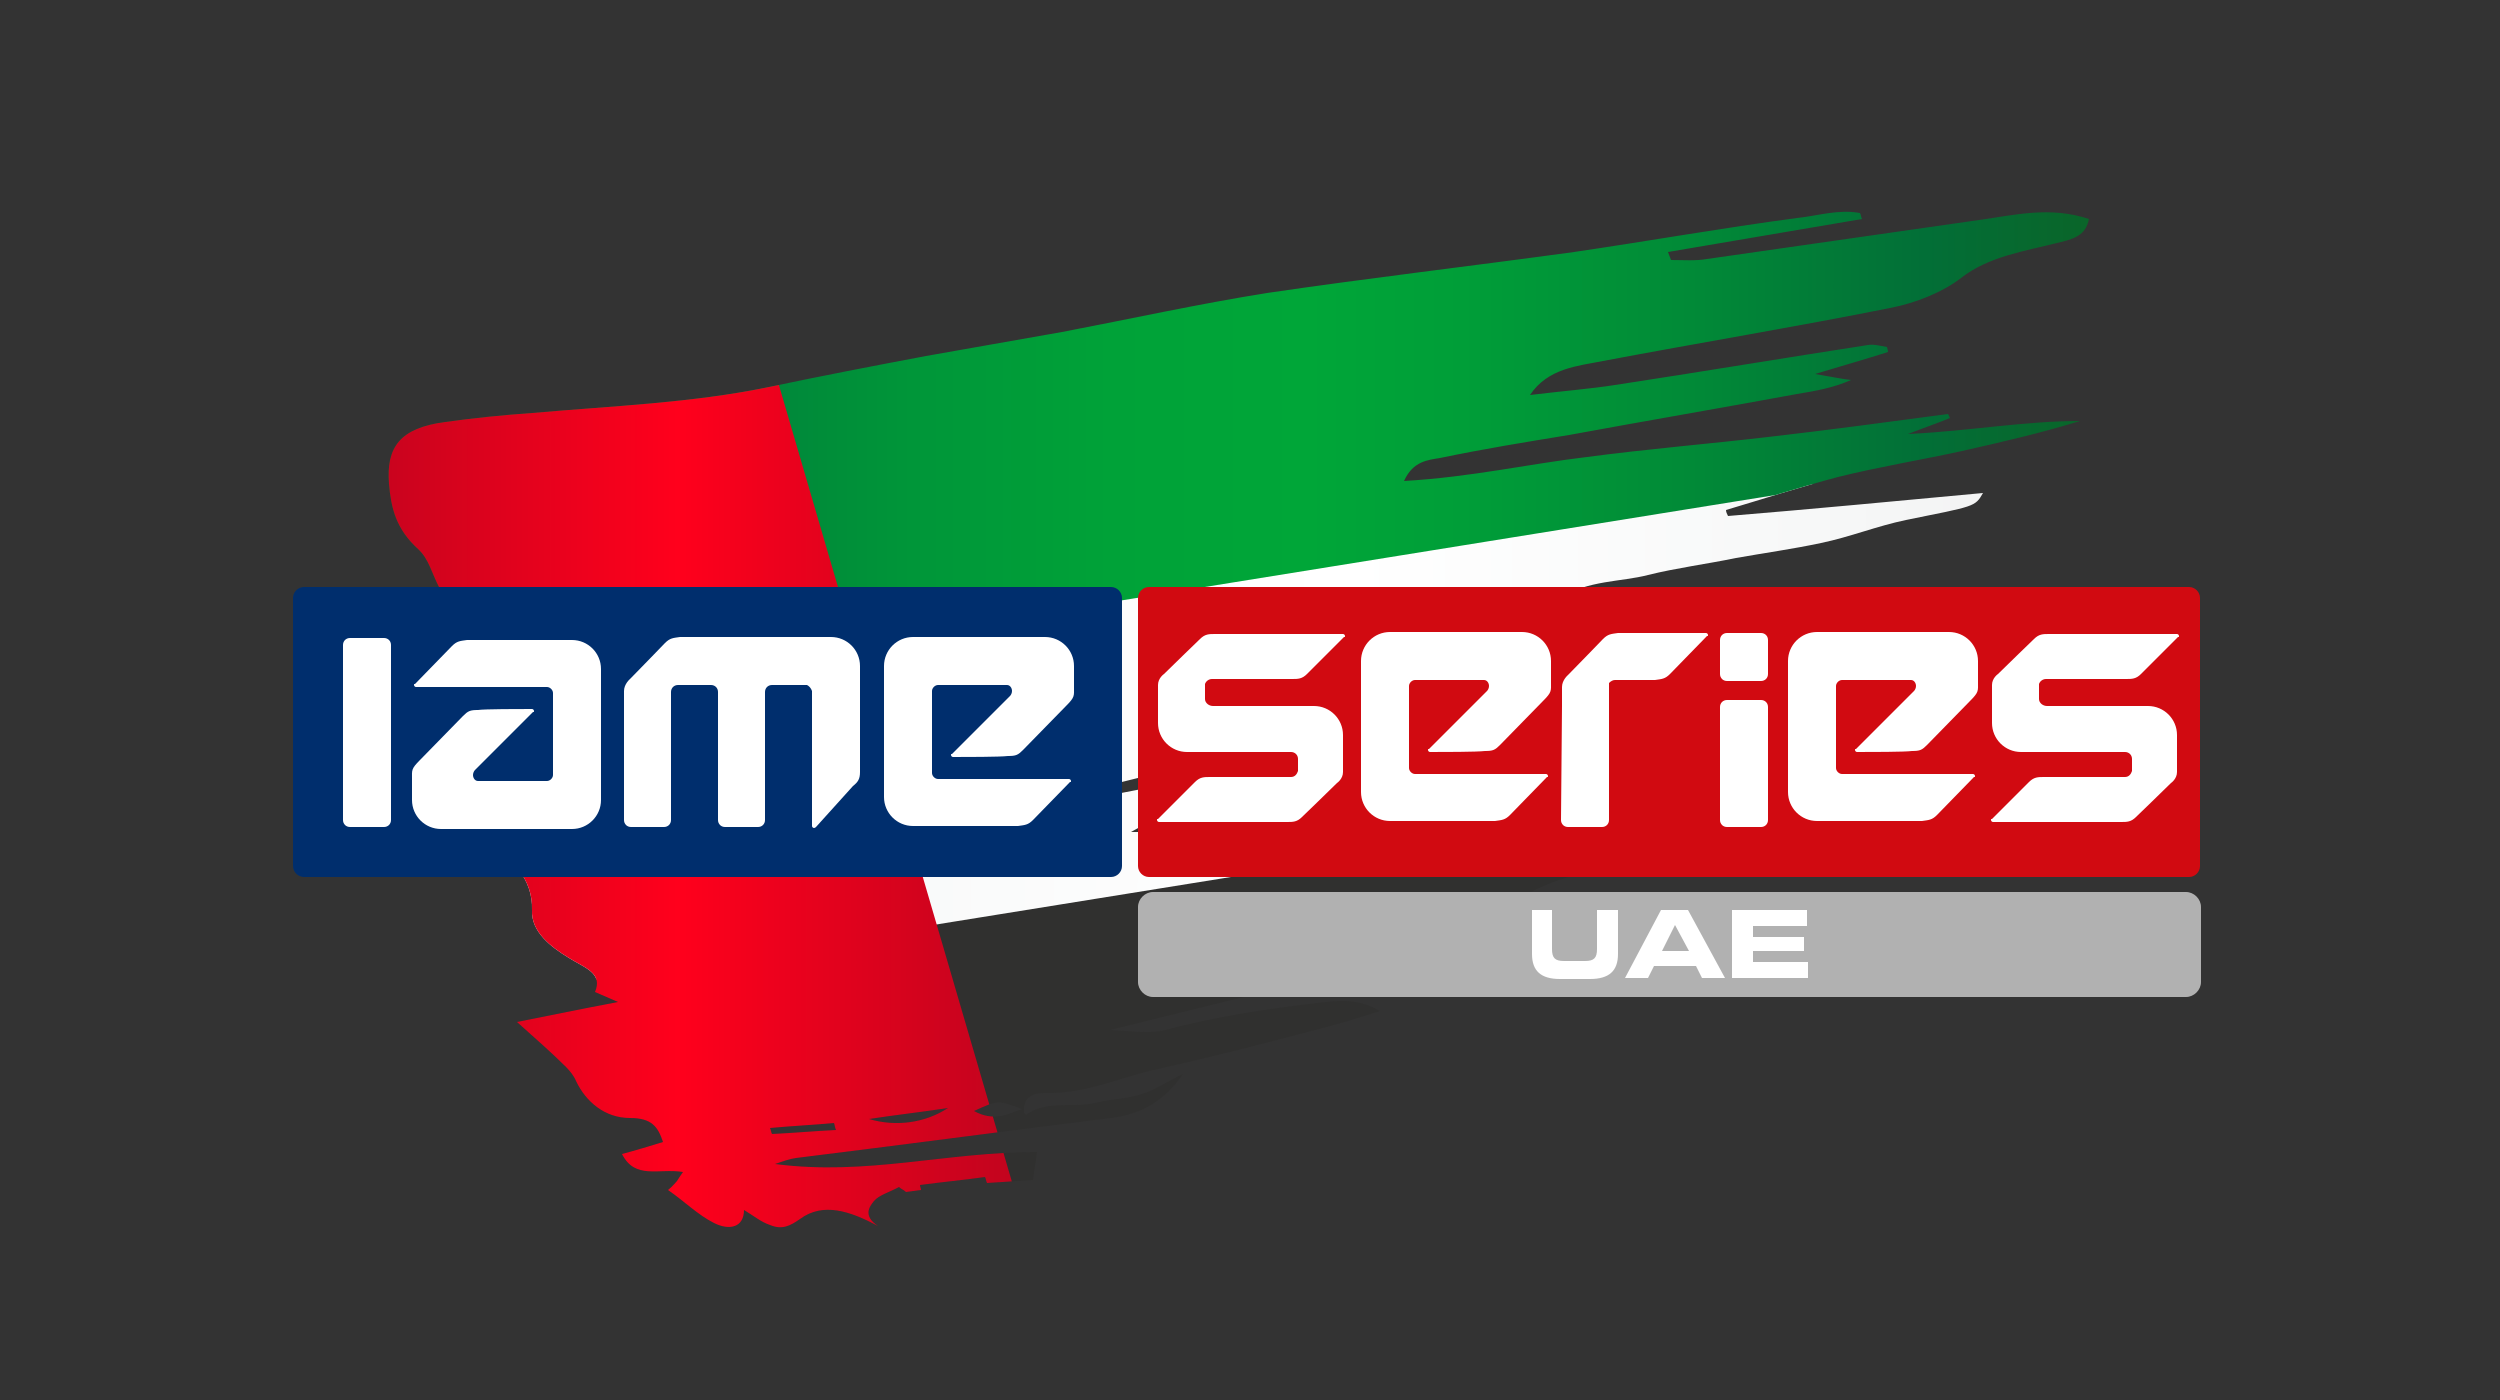 <?xml version="1.0" encoding="utf-8"?>
<svg xmlns="http://www.w3.org/2000/svg" height="140px" id="Iame_Series_UAE" style="enable-background:new 0 0 250 140;" version="1.1" viewBox="0 0 250 140" width="250px" x="0px" y="0px">
<rect x="0" y="0" width="250" height="140" fill="#333333" stroke="none"/>
<style type="text/css">
	.st0{clip-path:url(#SVGID_00000095326890941288594610000016658062383517543358_);}
	.st1{fill:#30302F;}
	.st2{fill:url(#SVGID_00000161630432793496877000000005543771706522440090_);}
	.st3{fill:url(#SVGID_00000129207304475749530990000000011596829781455801_);}
	.st4{fill:url(#SVGID_00000071550994074897039330000000381683203921767811_);}
	.st5{clip-path:url(#SVGID_00000166674571978456290390000014719801708867511221_);}
	.st6{fill:#D10A11;}
	.st7{fill:#002E6D;}
	.st8{fill:#FFFFFF;}
	.st9{fill:#B1B1B1;}
</style>
<g id="Livello_3">
	<g>
		<g>
			<g>
				<defs>
					<path d="M77.5,116.4c0.9-0.3,1.4-0.5,2.1-0.6c10.5-1.3,21-2.7,31.5-4c3.2-0.4,5.4-1.8,7.2-4.4&#xA;						c-1.7,0.8-2.8,1.6-4.1,2c-1.5,0.5-3.2,0.5-4.7,0.9c-2.2,0.5-5-0.3-6.9,1.2c-0.1-0.1-0.2-0.2-0.2-0.3c0-0.1,0-0.2,0-0.3l0,0&#xA;						c0-1.1,0.8-1.6,2.1-1.6c4.2,0.1,7.5-1.6,11.3-2.4c5.4-1.2,10.8-2.6,16.1-4c2-0.5,3.9-1.1,6.1-1.8c-2.4-1.4-4.5-1-6.3-0.8&#xA;						c-5.2,0.6-10.3,1.4-15.2,2.7c-1.5,0.4-3.5,0.1-5.5,0c11.7-2.9,23.1-5.7,34.6-8.5c-3.1-1.7-5.8,0-9-0.5c0.7-0.3,1.3-0.6,2-0.8&#xA;						c3.8-1,7.7-1.8,11.4-2.8c2.1-0.6,3.8-1.7,5.9-2.4c3-1,6.1-1.7,9.2-2.5c4.6-1.2,9.3-2.4,14-3.4c2.4-0.5,4.8-1.1,6.8-2.8&#xA;						c-2.4,0-4.7-0.4-6.6,0c-3.2,0.6-6.5,0.9-9.8,1c-7,0.1-13.7,1.3-20.3,2.5c-3.9,0.7-8,0.4-12,0.6c3.3-2.9,8.2-3.7,12.1-5.8&#xA;						c-5.5,0.9-11.1,1.7-16.6,2.7c-3.8,0.7-7.5,1.7-11.3,2.4c-2.6,0.5-5.4,0.5-8.3,0.5c4.2-2.5,9.6-3.1,14.5-4.3&#xA;						c5.3-1.3,10.5-2.6,15.8-3.7c5.2-1.1,10.5-2.1,15.7-3.1c-0.5-0.2-1.1-0.6-1.5-0.6c-2.5,0.1-5.1,0.2-7.5,0.5&#xA;						c-1,0.1-1.8,1-2.8,1.1c-4.2,0.5-8,2.4-12.7,1.4c-0.4-0.1-2.9-0.7-1.7,1.2c-1,0.2-2.6,0.8-2.9,0.5c-1.5-1.4-2.4-0.7-3.1,0.1&#xA;						c-1.4,1.4-3.2,1.8-5.7,1.6c-2-0.2-4,0.4-6,0.8c-5.7,1.1-11.4,2.3-17.2,3c14.4-3.5,28.7-7.2,43.2-10.6c14.4-3.3,29-6.3,43.5-9.5&#xA;						c-4.1,0.5-8.4,0.2-12.6,0.4c-4.2,0.1-8.2,1.5-12.6,1c4.1-2.1,9.9-1.3,14.1-4.1c-6,0.3-11.4,0.6-17.7,0.9c3-1.8,6.2-1.6,8.9-2.3&#xA;						c2.8-0.7,5.9-1.1,8.8-1.7c2.8-0.5,5.7-0.9,8.5-1.5c2.9-0.6,5.6-1.7,8.5-2.3c6.9-1.4,6.9-1.3,7.7-2.7c-8.6,0.8-17,1.6-25.5,2.3&#xA;						c-0.1-0.2-0.2-0.4-0.2-0.6c3.7-1.1,7.4-2.3,11.2-3.3c4-1,8.3-1.7,12.4-2.6c4-0.9,7.9-1.8,11.8-3c-5.6,0-11,1-17.2,1.3&#xA;						c1.8-0.7,3-1.1,4.2-1.6c-0.1-0.1-0.1-0.3-0.2-0.4c-6,0.8-11.9,1.6-18,2.3c-6,0.7-12.1,1.2-18.1,2c-5.9,0.7-11.5,2-18.3,2.4&#xA;						c0.9-2,2.4-2.1,3.6-2.3c4.3-0.9,8.6-1.6,12.9-2.3c7.6-1.4,15.2-2.7,22.8-4.1c1.8-0.3,3.6-0.6,5.4-1.4c-0.9-0.1-1.8-0.3-3.6-0.6&#xA;						c3-0.9,5.1-1.5,7.3-2.2c0-0.2-0.1-0.4-0.1-0.5c-0.6-0.1-1.3-0.3-1.9-0.2c-8.4,1.3-16.8,2.7-25.3,4c-2.6,0.4-5.2,0.6-8.5,1&#xA;						c1.8-2.7,4.8-2.9,7.3-3.4c9.5-1.8,19.2-3.4,28.7-5.3c2.6-0.5,5.3-1.6,7.1-3c2.8-2.2,6.5-2.7,10-3.6c1.7-0.4,2.5-0.9,2.8-2.3&#xA;						c-3.9-1.3-7.4-0.4-11,0.1c-9.1,1.3-18.2,2.6-27.2,3.9c-1.1,0.2-2.4,0.1-3.6,0.1c-0.1-0.3-0.2-0.5-0.3-0.8&#xA;						c6.5-1.1,12.9-2.2,19.4-3.3c-0.1-0.2-0.1-0.4-0.2-0.6c-2.2-0.4-4.3,0.3-6.3,0.5c-7.5,1-14.8,2.3-22.3,3.4&#xA;						c-10.2,1.4-20.5,2.6-30.7,4.1c-6.9,1.1-13.7,2.6-20.5,3.9c-4.5,0.8-9.1,1.6-13.6,2.4c-5.3,1-10.5,2-15.7,3.1&#xA;						c-7.7,1.6-15.8,1.9-23.7,2.6c-2.9,0.2-5.8,0.5-8.7,0.9c-4.5,0.6-5.9,2.5-5.6,6.2c0.2,2.4,0.7,4.5,2.9,6.5&#xA;						c1.1,1,1.4,2.5,2.1,3.8c0.1,0.3,0,0.8,0.2,0.9c3.1,2.4,2.2,5.5,3.7,8.3c-2.9,1.7-2.7,4.2-1.4,6.9c1.4,3,2.4,6,1.7,8.9&#xA;						c3.1,2,5.2,4.2,5.1,7.3c-0.1,2.2,1.9,3.7,3.7,4.8c1.6,1,3.4,1.5,2.6,3.4c0,0,0.9,0.4,2.3,1c-3.7,0.7-6.6,1.3-10.1,2&#xA;						c1.9,1.7,3.5,3.1,4.9,4.5c0.4,0.4,0.8,0.9,1,1.4c1,2.1,2.9,3.7,5.4,3.7c2.2,0,2.8,0.9,3.3,2.4c-1.3,0.4-2.6,0.8-4.1,1.2&#xA;						c1.3,2.6,3.7,1.4,6.1,1.8c-0.3,0.4-0.4,0.6-0.6,0.9c-0.2,0.2-0.4,0.5-0.9,0.9c1.6,1.1,3,2.5,4.6,3.3s3,0.4,3-1.3&#xA;						c1,0.6,1.7,1.2,2.6,1.5c1.2,0.5,2,0.1,3-0.6c2.3-1.7,5-0.8,7.8,0.7c-1.5-1-0.9-1.9-0.4-2.5s1.6-0.9,2.5-1.4&#xA;						c0.2,0.2,0.5,0.3,0.7,0.5l1.5-0.2c0-0.2-0.1-0.3-0.1-0.5c2.2-0.3,4.4-0.5,6.5-0.8c0.1,0.2,0.1,0.4,0.2,0.6l4.6-0.3&#xA;						c0.1-1,0.3-1.8,0.4-2.8C94.5,115.2,86.7,117.6,77.5,116.4z M102.2,110.9c-1.4,0.5-2.8,1.3-4.8,0.2&#xA;						C99.8,110,99.8,110,102.2,110.9z M83.6,113c-2.1,0.1-4.3,0.3-6.4,0.4c-0.1-0.2-0.1-0.4-0.2-0.6c2.1-0.2,4.3-0.3,6.4-0.5&#xA;						C83.5,112.6,83.5,112.8,83.6,113z M86.9,111.9c2.6-0.4,5.3-0.7,7.9-1.1C92.5,112.3,89.6,112.7,86.9,111.9z M159.1,71.7&#xA;						L159.1,71.7L159.1,71.7L159.1,71.7z" id="SVGID_1_"/>
				</defs>
				<clipPath id="SVGID_00000071531336356346261160000004931849855037434752_">
					<use href="#SVGID_1_" style="overflow:visible;"/>
				</clipPath>
				<g style="clip-path:url(#SVGID_00000071531336356346261160000004931849855037434752_);">
					<g>
						<polygon class="st1" points="50.4,99.1 223.6,71.2 231.9,99.7 58.7,127.6"/>
						
							<linearGradient gradientTransform="matrix(1 0 0 -1 0 139.89)" gradientUnits="userSpaceOnUse" id="SVGID_00000121254262305317725660000004123411576042570401_" x1="42.2" x2="223.6" y1="68.74" y2="68.74">
							<stop offset="0" style="stop-color:#EDEDEE"/>
							<stop offset="0.164" style="stop-color:#F5F6F6"/>
							<stop offset="0.234" style="stop-color:#F8F9F9"/>
							<stop offset="0.509" style="stop-color:#FFFFFF"/>
							<stop offset="0.766" style="stop-color:#F7F8F8"/>
							<stop offset="0.806" style="stop-color:#F5F6F6"/>
							<stop offset="1" style="stop-color:#EDEDEE"/>
						</linearGradient>
						<polygon points="42.2,70.8 215.3,42.9 &#xA;							223.6,71.5 50.5,99.4" style="fill:url(#SVGID_00000121254262305317725660000004123411576042570401_);"/>
						
							<linearGradient gradientTransform="matrix(1 0 0 -1 0 139.89)" gradientUnits="userSpaceOnUse" id="SVGID_00000132072551267899248130000008220978374233626814_" x1="34" x2="215.4" y1="96.84" y2="96.84">
							<stop offset="0" style="stop-color:#0D6124"/>
							<stop offset="0.131" style="stop-color:#037335"/>
							<stop offset="0.164" style="stop-color:#00783A"/>
							<stop offset="0.206" style="stop-color:#00823A"/>
							<stop offset="0.315" style="stop-color:#009639"/>
							<stop offset="0.425" style="stop-color:#00A238"/>
							<stop offset="0.533" style="stop-color:#00A638"/>
							<stop offset="0.619" style="stop-color:#009E38"/>
							<stop offset="0.75" style="stop-color:#018937"/>
							<stop offset="0.873" style="stop-color:#026F37"/>
							<stop offset="1" style="stop-color:#0D6124"/>
						</linearGradient>
						<polygon points="34,42.7 207.1,14.8 &#xA;							215.4,43.4 42.3,71.3" style="fill:url(#SVGID_00000132072551267899248130000008220978374233626814_);"/>
						
							<linearGradient gradientTransform="matrix(1 0 0 -1 0 139.89)" gradientUnits="userSpaceOnUse" id="SVGID_00000149343925704506131920000008331368721121646730_" x1="34" x2="101.9" y1="58.19" y2="58.19">
							<stop offset="0" style="stop-color:#C1041E"/>
							<stop offset="0.497" style="stop-color:#FF001C"/>
							<stop offset="1" style="stop-color:#C1041E"/>
						</linearGradient>
						<polygon points="34,42.7 77.1,35.8 &#xA;							101.9,120.6 58.7,127.6" style="fill:url(#SVGID_00000149343925704506131920000008331368721121646730_);"/>
					</g>
				</g>
			</g>
		</g>
		<g>
			<g>
				<defs>
					<path d="M77.5,116.4c0.9-0.3,1.4-0.5,2.1-0.6&#xA;						c10.5-1.3,21-2.7,31.5-4c3.2-0.4,5.4-1.8,7.2-4.4c-1.7,0.8-2.8,1.6-4.1,2c-1.5,0.5-3.2,0.5-4.7,0.9c-2.2,0.5-5-0.3-6.9,1.2&#xA;						c-0.1-0.1-0.2-0.2-0.2-0.3c0-0.1,0-0.2,0-0.3l0,0c0-1.1,0.8-1.6,2.1-1.6c4.2,0.1,7.5-1.6,11.3-2.4c5.4-1.2,10.8-2.6,16.1-4&#xA;						c2-0.5,3.9-1.1,6.1-1.8c-2.4-1.4-4.5-1-6.3-0.8c-5.2,0.6-10.3,1.4-15.2,2.7c-1.5,0.4-3.5,0.1-5.5,0c11.7-2.9,23.1-5.7,34.6-8.5&#xA;						c-3.1-1.7-5.8,0-9-0.5c0.7-0.3,1.3-0.6,2-0.8c3.8-1,7.7-1.8,11.4-2.8c2.1-0.6,3.8-1.7,5.9-2.4c3-1,6.1-1.7,9.2-2.5&#xA;						c4.6-1.2,9.3-2.4,14-3.4c2.4-0.5,4.8-1.1,6.8-2.8c-2.4,0-4.7-0.4-6.6,0c-3.2,0.6-6.5,0.9-9.8,1c-7,0.1-13.7,1.3-20.3,2.5&#xA;						c-3.9,0.7-8,0.4-12,0.6c3.3-2.9,8.2-3.7,12.1-5.8c-5.5,0.9-11.1,1.7-16.6,2.7c-3.8,0.7-7.5,1.7-11.3,2.4&#xA;						c-2.6,0.5-5.4,0.5-8.3,0.5c4.2-2.5,9.6-3.1,14.5-4.3c5.3-1.3,10.5-2.6,15.8-3.7c5.2-1.1,10.5-2.1,15.7-3.1&#xA;						c-0.5-0.2-1.1-0.6-1.5-0.6c-2.5,0.1-5.1,0.2-7.5,0.5c-1,0.1-1.8,1-2.8,1.1c-4.2,0.5-8,2.4-12.7,1.4c-0.4-0.1-2.9-0.7-1.7,1.2&#xA;						c-1,0.2-2.6,0.8-2.9,0.5c-1.5-1.4-2.4-0.7-3.1,0.1c-1.4,1.4-3.2,1.8-5.7,1.6c-2-0.2-4,0.4-6,0.8c-5.7,1.1-11.4,2.3-17.2,3&#xA;						c14.4-3.5,28.7-7.2,43.2-10.6c14.4-3.3,29-6.3,43.5-9.5c-4.1,0.5-8.4,0.2-12.6,0.4c-4.2,0.1-8.2,1.5-12.6,1&#xA;						c4.1-2.1,9.9-1.3,14.1-4.1c-6,0.3-11.4,0.6-17.7,0.9c3-1.8,6.2-1.6,8.9-2.3c2.8-0.7,5.9-1.1,8.8-1.7c2.8-0.5,5.7-0.9,8.5-1.5&#xA;						c2.9-0.6,5.6-1.7,8.5-2.3c6.9-1.4,6.9-1.3,7.7-2.7c-8.6,0.8-17,1.6-25.5,2.3c-0.1-0.2-0.2-0.4-0.2-0.6&#xA;						c3.7-1.1,7.4-2.3,11.2-3.3c4-1,8.3-1.7,12.4-2.6c4-0.9,7.9-1.8,11.8-3c-5.6,0-11,1-17.2,1.3c1.8-0.7,3-1.1,4.2-1.6&#xA;						c-0.1-0.1-0.1-0.3-0.2-0.4c-6,0.8-11.9,1.6-18,2.3c-6,0.7-12.1,1.2-18.1,2c-5.9,0.7-11.5,2-18.3,2.4c0.9-2,2.4-2.1,3.6-2.3&#xA;						c4.3-0.9,8.6-1.6,12.9-2.3c7.6-1.4,15.2-2.7,22.8-4.1c1.8-0.3,3.6-0.6,5.4-1.4c-0.9-0.1-1.8-0.3-3.6-0.6c3-0.9,5.1-1.5,7.3-2.2&#xA;						c0-0.2-0.1-0.4-0.1-0.5c-0.6-0.1-1.3-0.3-1.9-0.2c-8.4,1.3-16.8,2.7-25.3,4c-2.6,0.4-5.2,0.6-8.5,1c1.8-2.7,4.8-2.9,7.3-3.4&#xA;						c9.5-1.8,19.2-3.4,28.7-5.3c2.6-0.5,5.3-1.6,7.1-3c2.8-2.2,6.5-2.7,10-3.6c1.7-0.4,2.5-0.9,2.8-2.3c-3.9-1.3-7.4-0.4-11,0.1&#xA;						c-9.1,1.3-18.2,2.6-27.2,3.9c-1.1,0.2-2.4,0.1-3.6,0.1c-0.1-0.3-0.2-0.5-0.3-0.8c6.5-1.1,12.9-2.2,19.4-3.3&#xA;						c-0.1-0.2-0.1-0.4-0.2-0.6c-2.2-0.4-4.3,0.3-6.3,0.5c-7.5,1-14.8,2.3-22.3,3.4c-10.2,1.4-20.5,2.6-30.7,4.1&#xA;						c-6.9,1.1-13.7,2.6-20.5,3.9c-4.5,0.8-9.1,1.6-13.6,2.4c-5.3,1-10.5,2-15.7,3.1c-7.7,1.6-15.8,1.9-23.7,2.6&#xA;						c-2.9,0.2-5.8,0.5-8.7,0.9c-4.5,0.6-5.9,2.5-5.6,6.2c0.2,2.4,0.7,4.5,2.9,6.5c1.1,1,1.4,2.5,2.1,3.8c0.1,0.3,0,0.8,0.2,0.9&#xA;						c3.1,2.4,2.2,5.5,3.7,8.3c-2.9,1.7-2.7,4.2-1.4,6.9c1.4,3,2.4,6,1.7,8.9c3.1,2,5.2,4.2,5.1,7.3c-0.1,2.2,1.9,3.7,3.7,4.8&#xA;						c1.6,1,3.4,1.5,2.6,3.4c0,0,0.9,0.4,2.3,1c-3.7,0.7-6.6,1.3-10.1,2c1.9,1.7,3.5,3.1,4.9,4.5c0.4,0.4,0.8,0.9,1,1.4&#xA;						c1,2.1,2.9,3.7,5.4,3.7c2.2,0,2.8,0.9,3.3,2.4c-1.3,0.4-2.6,0.8-4.1,1.2c1.3,2.6,3.7,1.4,6.1,1.8c-0.3,0.4-0.4,0.6-0.6,0.9&#xA;						c-0.2,0.2-0.4,0.5-0.9,0.9c1.6,1.1,3,2.5,4.6,3.3s3,0.4,3-1.3c1,0.6,1.7,1.2,2.6,1.5c1.2,0.5,2,0.1,3-0.6&#xA;						c2.3-1.7,5-0.8,7.8,0.7c-1.5-1-0.9-1.9-0.4-2.5s1.6-0.9,2.5-1.4c0.2,0.2,0.5,0.3,0.7,0.5l1.5-0.2c0-0.2-0.1-0.3-0.1-0.5&#xA;						c2.2-0.3,4.4-0.5,6.5-0.8c0.1,0.2,0.1,0.4,0.2,0.6l4.6-0.3c0.1-1,0.3-1.8,0.4-2.8C94.5,115.2,86.7,117.6,77.5,116.4z&#xA;						 M102.2,110.9c-1.4,0.5-2.8,1.3-4.8,0.2C99.8,110,99.8,110,102.2,110.9z M83.6,113c-2.1,0.1-4.3,0.3-6.4,0.4&#xA;						c-0.1-0.2-0.1-0.4-0.2-0.6c2.1-0.2,4.3-0.3,6.4-0.5C83.5,112.6,83.5,112.8,83.6,113z M86.9,111.9c2.6-0.4,5.3-0.7,7.9-1.1&#xA;						C92.5,112.3,89.6,112.7,86.9,111.9z M159.1,71.7L159.1,71.7L159.1,71.7L159.1,71.7z" id="SVGID_00000126311369664024229870000015761483692973509252_"/>
				</defs>
				<clipPath id="SVGID_00000080920553508273733300000006568228585260755098_">
					<use href="#SVGID_00000126311369664024229870000015761483692973509252_" style="overflow:visible;"/>
				</clipPath>
				<g style="clip-path:url(#SVGID_00000080920553508273733300000006568228585260755098_);">
				</g>
			</g>
		</g>
	</g>
</g>
<g id="Livello_2_00000008132186368639233950000005781811518071350196_">
	<g>
		<path class="st6" d="M113.8,59.8c0-0.6,0.5-1.1,1.1-1.1h104c0.6,0,1.1,0.5,1.1,1.1v26.8c0,0.6-0.5,1.1-1.1,1.1h-104&#xA;			c-0.6,0-1.1-0.5-1.1-1.1L113.8,59.8"/>
		<path class="st7" d="M29.3,59.8c0-0.6,0.5-1.1,1.1-1.1h80.7c0.6,0,1.1,0.5,1.1,1.1v26.8c0,0.6-0.5,1.1-1.1,1.1H30.4&#xA;			c-0.6,0-1.1-0.5-1.1-1.1V59.8"/>
		<path class="st8" d="M53.2,70.9c0.1,0,0.2,0.1,0.2,0.2s0,0.1-0.1,0.1L47.5,77c-0.1,0.1-0.2,0.3-0.2,0.5c0,0.3,0.2,0.6,0.5,0.6h6.9&#xA;			c0.3,0,0.6-0.3,0.6-0.6v-8.2c0-0.3-0.3-0.6-0.6-0.6H41.6l0,0c-0.1,0-0.2-0.1-0.2-0.2s0-0.1,0.1-0.1l3.7-3.8&#xA;			c0.5-0.5,0.8-0.5,1.5-0.6c0.6,0,10.5,0,10.5,0c1.6,0,2.9,1.3,2.9,2.9V80c0,1.6-1.3,2.9-2.9,2.9H44.1c-1.6,0-2.9-1.3-2.9-2.9&#xA;			c0,0,0-1.5,0-2.1c0-0.9-0.1-1,0.8-1.9l4.3-4.4c0.5-0.5,0.7-0.6,1.5-0.6C48.4,70.9,52,70.9,53.2,70.9"/>
		<path class="st8" d="M95.3,75.7c-0.1,0-0.2-0.1-0.2-0.2s0-0.1,0.1-0.1l5.8-5.8c0.1-0.1,0.2-0.3,0.2-0.5c0-0.3-0.2-0.6-0.5-0.6&#xA;			h-6.9c-0.3,0-0.6,0.3-0.6,0.6v8.2c0,0.3,0.3,0.6,0.6,0.6h13.1l0,0c0.1,0,0.2,0.1,0.2,0.2s0,0.1-0.1,0.1l-3.7,3.8&#xA;			c-0.5,0.5-0.8,0.5-1.5,0.6c-0.6,0-10.5,0-10.5,0c-1.6,0-2.9-1.3-2.9-2.9V66.6c0-1.6,1.3-2.9,2.9-2.9h13.2c1.6,0,2.9,1.3,2.9,2.9&#xA;			c0,0,0,1.5,0,2.1c0,0.9,0.1,1-0.8,1.9l-4.3,4.4c-0.5,0.5-0.7,0.6-1.5,0.6C100,75.7,96.5,75.7,95.3,75.7"/>
		<path class="st8" d="M34.3,64.5c0-0.4,0.3-0.7,0.7-0.7h3.4c0.4,0,0.7,0.3,0.7,0.7V82c0,0.4-0.3,0.7-0.7,0.7H35&#xA;			c-0.4,0-0.7-0.3-0.7-0.7V64.5"/>
		<path class="st8" d="M62.4,69.1c0-0.7,0.6-1.2,0.6-1.2c0.7-0.7,3.5-3.6,3.5-3.6c0.5-0.5,0.8-0.5,1.5-0.6c0.2,0,15.1,0,15.1,0&#xA;			c1.6,0,2.9,1.3,2.9,2.9v10.6c0,0.7-0.2,1-0.7,1.4l-3.7,4.1c0,0-0.1,0.1-0.2,0.1s-0.2-0.1-0.2-0.2V69.1c-0.1-0.3-0.3-0.5-0.5-0.6&#xA;			h-3.5c-0.4,0-0.7,0.3-0.7,0.7v12.1V82c0,0.4-0.3,0.7-0.7,0.7h-3.3c-0.4,0-0.7-0.3-0.7-0.7v-8v-4.8c0-0.4-0.3-0.7-0.7-0.7h-3.3&#xA;			c-0.4,0-0.7,0.3-0.7,0.7v5V82c0,0.4-0.3,0.7-0.7,0.7h-3.3c-0.4,0-0.7-0.3-0.7-0.7C62.4,82,62.4,69.9,62.4,69.1"/>
		<path class="st8" d="M172,64c0-0.4,0.3-0.7,0.7-0.7h3.4c0.4,0,0.7,0.3,0.7,0.7v3.4c0,0.4-0.3,0.7-0.7,0.7h-3.4&#xA;			c-0.4,0-0.7-0.3-0.7-0.7V64"/>
		<path class="st8" d="M172,70.7c0-0.4,0.3-0.7,0.7-0.7h3.4c0.4,0,0.7,0.3,0.7,0.7V82c0,0.4-0.3,0.7-0.7,0.7h-3.4&#xA;			c-0.4,0-0.7-0.3-0.7-0.7V70.7"/>
		<path class="st8" d="M143,75.2c-0.1,0-0.2-0.1-0.2-0.2s0-0.1,0.1-0.1l5.8-5.8c0.1-0.1,0.2-0.3,0.2-0.5c0-0.3-0.2-0.6-0.5-0.6h-6.9&#xA;			c-0.3,0-0.6,0.3-0.6,0.6v8.2c0,0.3,0.3,0.6,0.6,0.6h13.1c0.1,0,0.2,0.1,0.2,0.2s0,0.1-0.1,0.1l-3.7,3.8c-0.5,0.5-0.8,0.5-1.5,0.6&#xA;			c-0.6,0-10.5,0-10.5,0c-1.6,0-2.9-1.3-2.9-2.9V66.1c0-1.6,1.3-2.9,2.9-2.9h13.2c1.6,0,2.9,1.3,2.9,2.9c0,0,0,1.5,0,2.1&#xA;			c0,0.9,0.1,1-0.8,1.9l-4.3,4.4c-0.5,0.5-0.7,0.6-1.5,0.6C147.7,75.2,144.2,75.2,143,75.2"/>
		<path class="st8" d="M134.3,77.2c0,0.7-0.6,1.1-0.6,1.1c-0.7,0.7-3.5,3.4-3.5,3.4c-0.5,0.5-0.9,0.5-1.5,0.5h-3.9h-8.9&#xA;			c-0.1,0-0.2-0.1-0.2-0.2s0-0.1,0.1-0.1l3.7-3.7c0.5-0.5,0.9-0.5,1.5-0.5c0.2,0,0.9,0,2,0h6.1c0.4,0,0.6-0.3,0.7-0.6v-1.2&#xA;			c0-0.4-0.3-0.7-0.7-0.7h-10.4c-1.6,0-2.9-1.3-2.9-2.9v-1.9c0-1,0-1.7,0-1.9c0-0.7,0.6-1.1,0.6-1.1c0.7-0.7,3.6-3.5,3.6-3.5&#xA;			c0.5-0.5,0.9-0.5,1.5-0.5h3.9h8.9c0.1,0,0.2,0.1,0.2,0.2c0,0.1,0,0.1-0.1,0.1l-3.7,3.7c-0.5,0.5-0.9,0.5-1.5,0.5c-0.2,0-0.9,0-2,0&#xA;			h-6c-0.3,0-0.6,0.2-0.7,0.5v1.5c0,0.4,0.4,0.7,0.8,0.7h10.1c1.6,0,2.9,1.3,2.9,2.9V74C134.3,75.7,134.3,76.9,134.3,77.2"/>
		<path class="st8" d="M185.7,75.2c-0.1,0-0.2-0.1-0.2-0.2s0-0.1,0.1-0.1l5.8-5.8c0.1-0.1,0.2-0.3,0.2-0.5c0-0.3-0.2-0.6-0.5-0.6&#xA;			h-6.9c-0.3,0-0.6,0.3-0.6,0.6v8.2c0,0.3,0.3,0.6,0.6,0.6h13.1c0.1,0,0.2,0.1,0.2,0.2s0,0.1-0.1,0.1l-3.7,3.8&#xA;			c-0.5,0.5-0.8,0.5-1.5,0.6c-0.6,0-10.5,0-10.5,0c-1.6,0-2.9-1.3-2.9-2.9V66.1c0-1.6,1.3-2.9,2.9-2.9h13.2c1.6,0,2.9,1.3,2.9,2.9&#xA;			c0,0,0,1.5,0,2.1c0,0.9,0.1,1-0.8,1.9l-4.3,4.4c-0.5,0.5-0.7,0.6-1.5,0.6C190.5,75.2,187,75.2,185.7,75.2"/>
		<path class="st8" d="M217.7,77.2c0,0.7-0.6,1.1-0.6,1.1c-0.7,0.7-3.5,3.4-3.5,3.4c-0.5,0.5-0.9,0.5-1.5,0.5h-3.9h-8.9&#xA;			c-0.1,0-0.2-0.1-0.2-0.2s0-0.1,0.1-0.1l3.7-3.7c0.5-0.5,0.9-0.5,1.5-0.5c0.2,0,0.9,0,2,0h6.1c0.4,0,0.6-0.3,0.7-0.6v-1.2&#xA;			c0-0.4-0.3-0.7-0.7-0.7h-10.4c-1.6,0-2.9-1.3-2.9-2.9v-1.9c0-1,0-1.7,0-1.9c0-0.7,0.6-1.1,0.6-1.1c0.7-0.7,3.6-3.5,3.6-3.5&#xA;			c0.5-0.5,0.9-0.5,1.5-0.5h3.9h8.9c0.1,0,0.2,0.1,0.2,0.2c0,0.1,0,0.1-0.1,0.1l-3.7,3.7c-0.5,0.5-0.9,0.5-1.5,0.5c-0.2,0-0.9,0-2,0&#xA;			h-6c-0.3,0-0.6,0.2-0.7,0.5v1.5c0,0.4,0.4,0.7,0.8,0.7h10.1c1.6,0,2.9,1.3,2.9,2.9V74C217.7,75.7,217.7,76.9,217.7,77.2"/>
		<path class="st8" d="M156.2,70.6v-1.9c0-0.7,0.6-1.2,0.6-1.2c0.7-0.7,3.5-3.6,3.5-3.6c0.5-0.5,0.8-0.5,1.5-0.6h8.8&#xA;			c0.1,0,0.2,0.1,0.2,0.2c0,0.1,0,0.1-0.1,0.1l-3.7,3.8c-0.5,0.5-0.8,0.5-1.5,0.6c-0.2,0-4,0-4,0c-0.2,0-0.4,0.1-0.6,0.3v2.3v0.1V82&#xA;			c0,0.4-0.3,0.7-0.7,0.7h-3.4c-0.4,0-0.7-0.3-0.7-0.7L156.2,70.6C156.2,70.7,156.2,70.6,156.2,70.6"/>
	</g>
	<path class="st9" d="M218.6,99.7H115.3c-0.8,0-1.5-0.7-1.5-1.5v-7.5c0-0.8,0.7-1.5,1.5-1.5h103.3c0.8,0,1.5,0.7,1.5,1.5v7.5&#xA;		C220.1,99,219.4,99.7,218.6,99.7z"/>
	<g>
		<path class="st8" d="M153.1,91h2.1v3.9c0,0.9,0.3,1.2,1.2,1.2h2.1c0.9,0,1.2-0.3,1.2-1.2V91h2.1v4.4c0,1.7-0.9,2.5-2.8,2.5h-3&#xA;			c-1.9,0-2.8-0.8-2.8-2.5V91H153.1z"/>
		<path class="st8" d="M166.1,91h2.7l3.7,6.8h-2.3l-0.6-1.2h-4.2l-0.6,1.2h-2.3L166.1,91z M166.2,95.1h2.7l-1.4-2.6L166.2,95.1z"/>
		<path class="st8" d="M173.3,91h7.4v1.6h-5.4v1.1h5.1v1.4h-5.1v1.1h5.5v1.6h-7.6V91H173.3z"/>
	</g>
</g>
</svg>